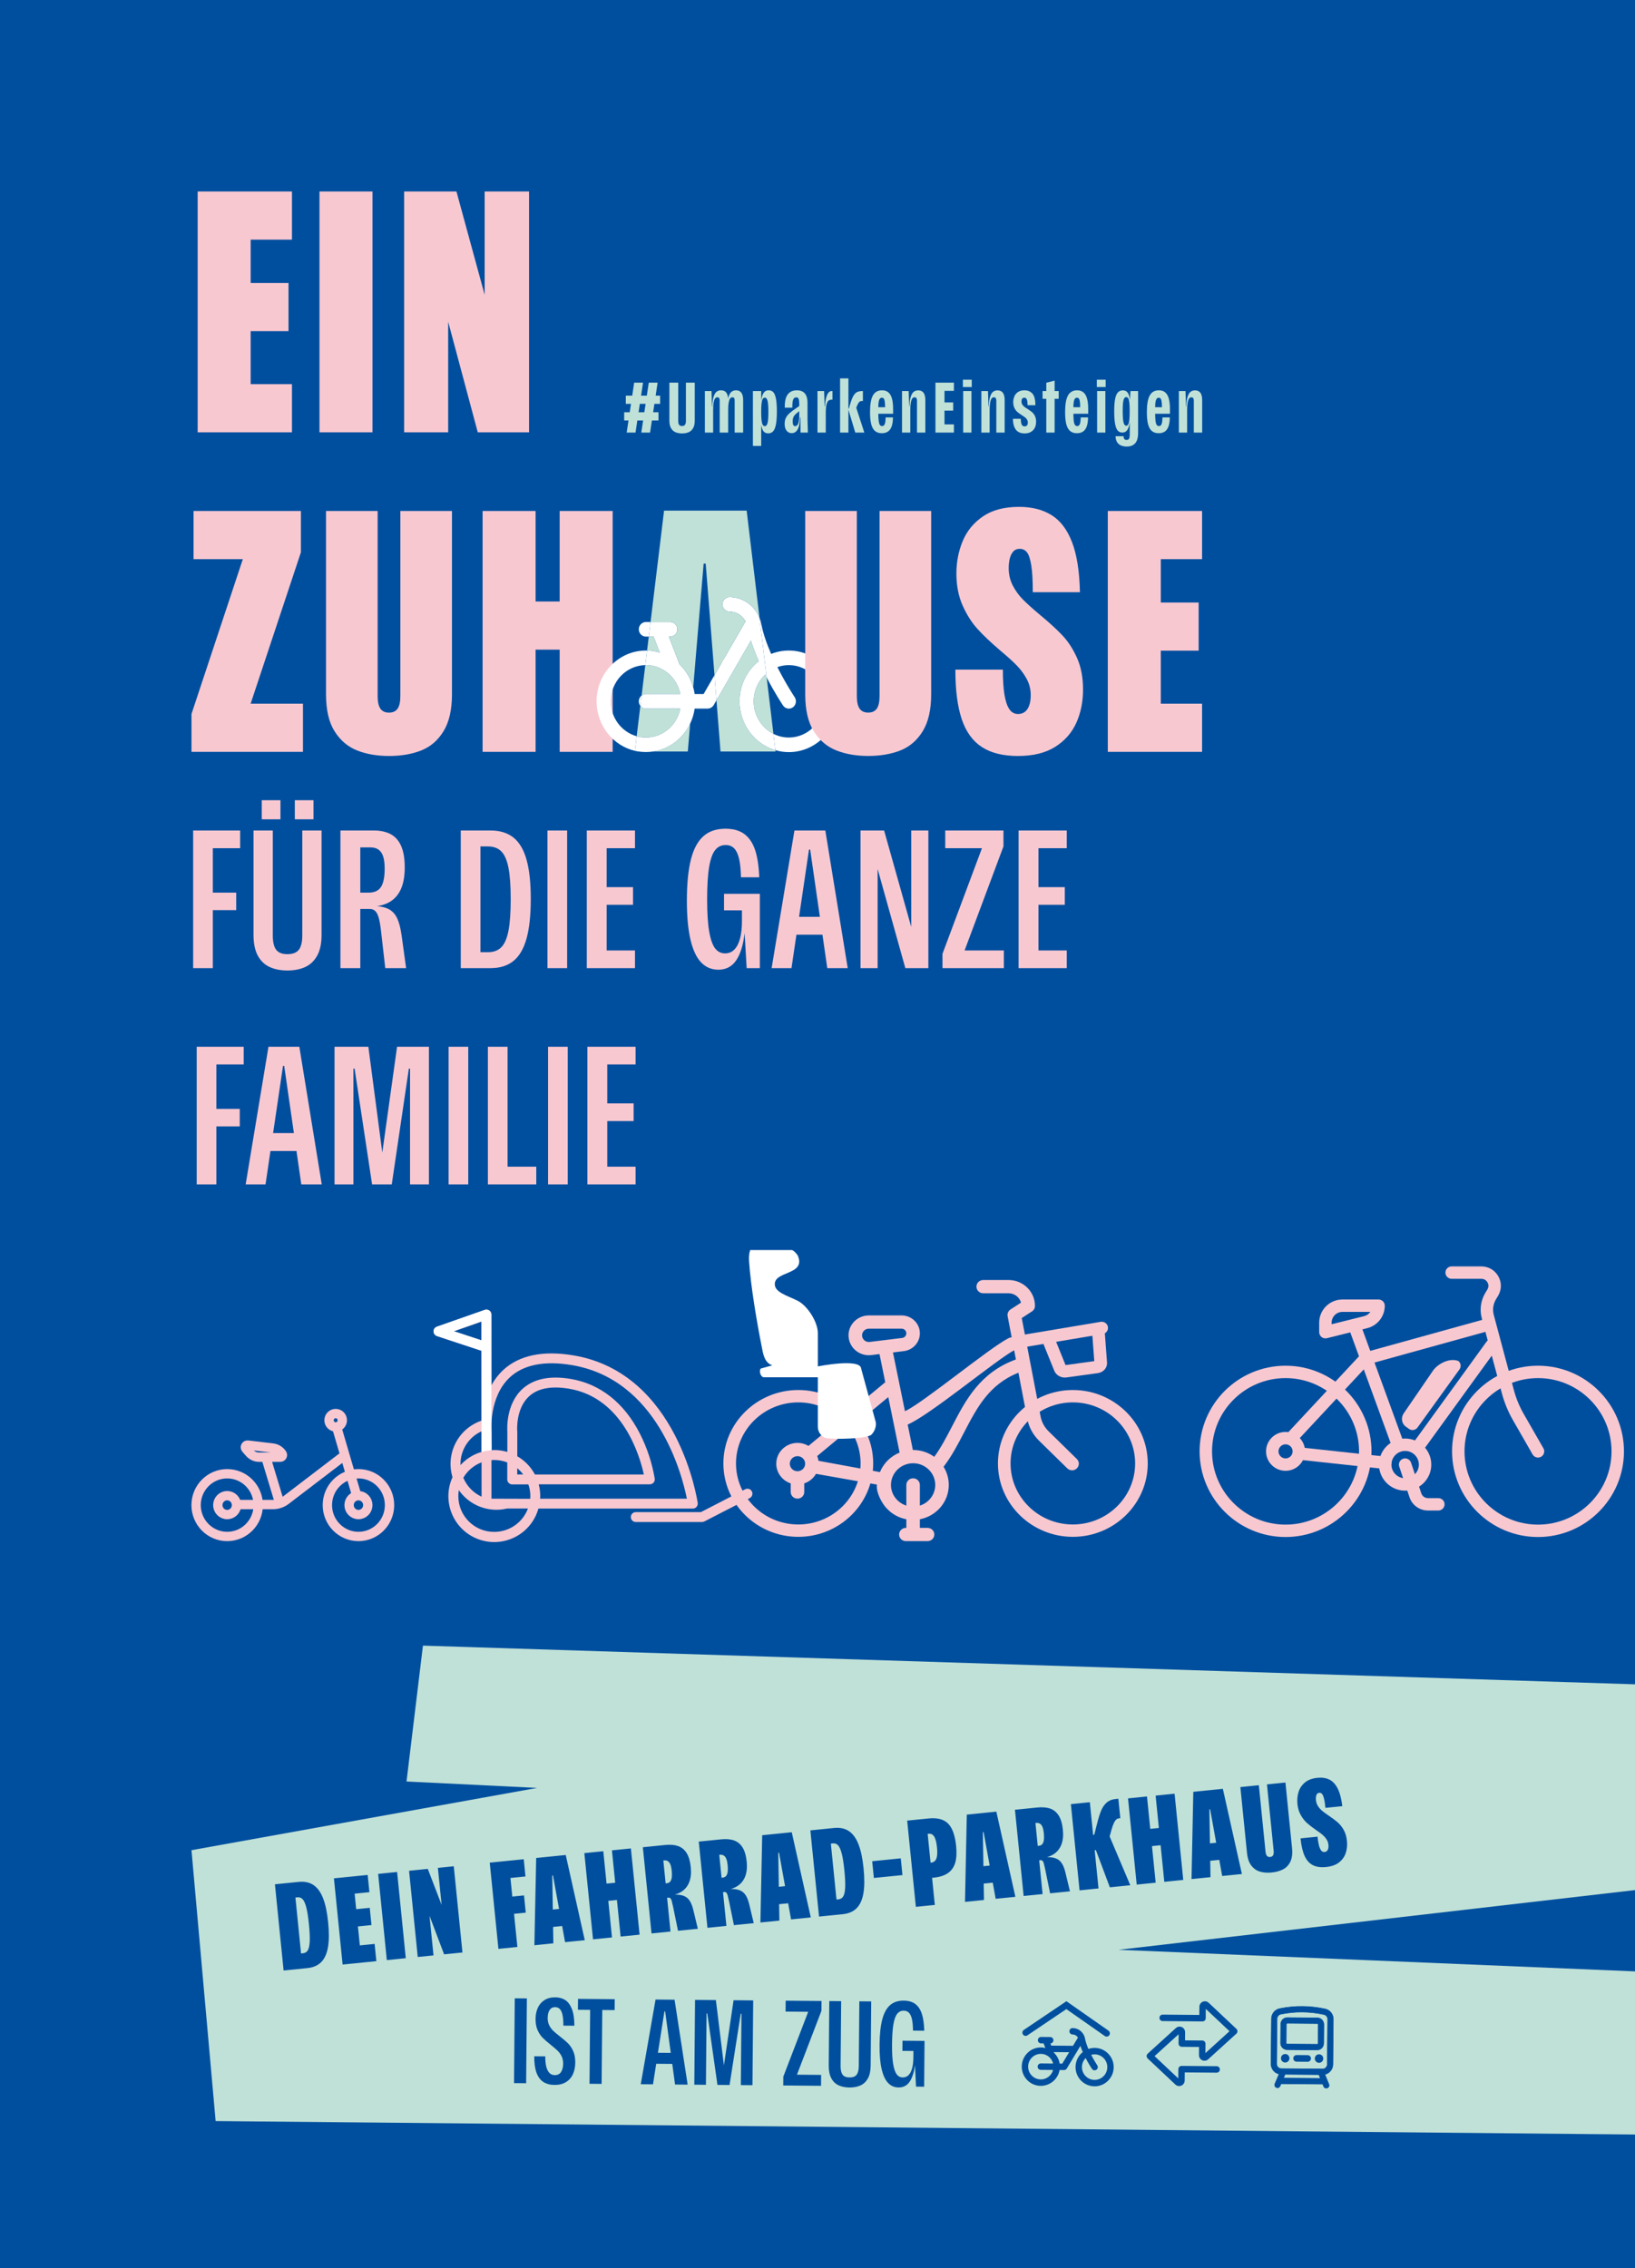 <?xml version="1.0" encoding="UTF-8"?>
<svg id="Ebene_1" xmlns="http://www.w3.org/2000/svg" xmlns:xlink="http://www.w3.org/1999/xlink" version="1.1" viewBox="0 0 314.646 436.535">
  <rect x="0" y="0" width="314.646" height="436.535" fill="#808080" stroke="none"/>
  <!-- Generator: Adobe Illustrator 30.0.0, SVG Export Plug-In . SVG Version: 2.1.1 Build 123)  -->
  <defs>
    <clipPath id="clippath">
      <rect y="0" width="314.646" height="436.535" fill="none"/>
    </clipPath>
    <clipPath id="clippath-1">
      <rect y="0" width="314.646" height="436.535" fill="none"/>
    </clipPath>
    <clipPath id="clippath-2">
      <rect y="0" width="314.646" height="436.535" fill="none"/>
    </clipPath>
    <clipPath id="clippath-3">
      <rect y="0" width="314.646" height="436.535" fill="none"/>
    </clipPath>
    <clipPath id="clippath-4">
      <rect y="0" width="314.646" height="436.535" fill="none"/>
    </clipPath>
  </defs>
  <rect y="0" width="314.645" height="436.535" fill="#004f9f"/>
  <g clip-path="url(#clippath)">
    <g>
      <path d="M64.599,272.038c.705,0,1.277.577,1.277,1.289s-.572,1.289-1.277,1.289-1.278-.577-1.278-1.289.572-1.289,1.278-1.289ZM66.154,280.201l-11.135,8.506c-.719.549-1.595.846-2.496.846h-7.01M68.981,287.842c.995,0,1.802.814,1.802,1.818s-.807,1.818-1.802,1.818-1.801-.814-1.801-1.818.807-1.818,1.801-1.818ZM53.941,280.44h-4.062c-.71,0-1.386-.307-1.858-.843l-.698-.796c-.254-.289-.015-.741.365-.69l4.845.574c.654.088,1.247.435,1.646.965l.091.12c.207.274.013.67-.329.67h0ZM53.845,289.335l-2.69-8.894M68.663,287.871l-3.89-13.268M43.716,287.842c.995,0,1.801.814,1.801,1.818s-.806,1.818-1.801,1.818-1.801-.814-1.801-1.818.806-1.818,1.801-1.818ZM68.981,283.625c3.303,0,5.981,2.702,5.981,6.035s-2.678,6.036-5.981,6.036-5.98-2.703-5.98-6.036,2.678-6.035,5.98-6.035ZM43.718,283.625c3.303,0,5.98,2.702,5.98,6.035s-2.677,6.036-5.98,6.036-5.98-2.703-5.98-6.036,2.677-6.035,5.98-6.035Z" fill="none" stroke="#f8c8d0" stroke-linecap="round" stroke-linejoin="round" stroke-width="1.796"/>
      <path d="M247.396,265.216c-7.8,0-14.146,6.325-14.146,14.099s6.346,14.099,14.146,14.099,14.146-6.325,14.146-14.099-6.346-14.099-14.146-14.099M247.396,295.798c-9.12,0-16.539-7.394-16.539-16.483s7.419-16.483,16.539-16.483,16.539,7.394,16.539,16.483-7.419,16.483-16.539,16.483" fill="#f8c8d0"/>
      <path d="M295.982,280.508c-.415,0-.819-.216-1.04-.601l-3.795-6.618c-.926-1.616-1.64-3.348-2.121-5.147l-3.872-14.467c-.437-1.635-.187-3.405.687-4.856l.398-.661c.368-.612.134-1.16.017-1.366-.118-.207-.468-.688-1.184-.688h-5.712c-.661,0-1.197-.534-1.197-1.193s.536-1.192,1.197-1.192h5.712c1.37,0,2.591.71,3.266,1.898.675,1.188.657,2.596-.048,3.767l-.398.661c-.542.901-.698,2-.426,3.015l3.871,14.468c.428,1.6,1.063,3.14,1.888,4.578l3.795,6.618c.327.572.128,1.3-.446,1.627-.187.106-.391.157-.592.157" fill="#f8c8d0"/>
      <path d="M270.41,279.234c-1.455,0-2.64,1.18-2.64,2.63s1.185,2.631,2.64,2.631,2.639-1.18,2.639-2.631-1.184-2.63-2.639-2.63M270.41,286.879c-2.775,0-5.032-2.25-5.032-5.015s2.257-5.015,5.032-5.015,5.032,2.25,5.032,5.015-2.257,5.015-5.032,5.015" fill="#f8c8d0"/>
      <path d="M248.404,278.053c-.291,0-.583-.105-.814-.319-.484-.448-.512-1.202-.062-1.684l14.334-15.385c.151-.162.343-.278.556-.337l23.014-6.372c.637-.176,1.296.196,1.473.83s-.196,1.292-.832,1.468l-22.688,6.281-14.104,15.137c-.236.253-.556.381-.877.381" fill="#f8c8d0"/>
      <path d="M266.575,282.71c-.043,0-.087-.002-.131-.007l-16.457-1.783c-.657-.071-1.131-.66-1.06-1.314.071-.655.661-1.128,1.319-1.057l16.457,1.783c.657.072,1.131.66,1.06,1.315-.067.61-.585,1.063-1.188,1.063" fill="#f8c8d0"/>
      <path d="M272.793,279.766c-.243,0-.488-.073-.699-.226-.536-.385-.657-1.131-.27-1.664l14.237-19.646c.387-.534,1.134-.654,1.67-.269.536.386.656,1.131.269,1.665l-14.236,19.646c-.234.322-.6.494-.971.494" fill="#f8c8d0"/>
      <path d="M268.988,279.16c-.489,0-.948-.301-1.124-.785l-8.36-22.91c-.225-.619.095-1.303.716-1.528.62-.225,1.307.094,1.533.713l8.359,22.91c.226.619-.094,1.303-.715,1.528-.135.049-.273.072-.409.072" fill="#f8c8d0"/>
      <path d="M258.34,252.474c-1.145,0-2.077.929-2.077,2.07v.308l6.263-1.56c.499-.125.917-.422,1.196-.818h-5.382ZM255.067,257.572c-.264,0-.524-.087-.736-.253-.291-.225-.46-.572-.46-.939v-1.835c0-2.456,2.005-4.454,4.469-4.454h6.955c.661,0,1.197.534,1.197,1.192,0,2.049-1.393,3.826-3.386,4.323l-7.749,1.93c-.096.024-.193.036-.29.036" fill="#f8c8d0"/>
      <path d="M247.396,277.96c-.75,0-1.361.609-1.361,1.356s.611,1.357,1.361,1.357,1.361-.609,1.361-1.357-.611-1.356-1.361-1.356M247.396,283.056c-2.07,0-3.753-1.678-3.753-3.741s1.683-3.74,3.753-3.74,3.753,1.678,3.753,3.74-1.683,3.741-3.753,3.741" fill="#f8c8d0"/>
      <path d="M276.802,290.701h-1.993c-1.618,0-3.049-1.028-3.56-2.558l-1.975-5.903c-.209-.624.13-1.299.757-1.508.627-.208,1.304.13,1.513.754l1.974,5.903c.186.555.705.928,1.291.928h1.993c.661,0,1.196.533,1.196,1.192s-.535,1.192-1.196,1.192" fill="#f8c8d0"/>
      <path d="M295.981,265.217c-7.8,0-14.146,6.324-14.146,14.098s6.346,14.099,14.146,14.099,14.147-6.325,14.147-14.099-6.347-14.098-14.147-14.098M295.981,295.798c-9.12,0-16.539-7.394-16.539-16.483s7.419-16.483,16.539-16.483,16.539,7.394,16.539,16.483-7.419,16.483-16.539,16.483" fill="#f8c8d0"/>
      <path d="M280.866,263.54l-8.064,11.172c-.381.53-1.111.664-1.623.299l-.643-.459c-.811-.579-.981-1.74-.377-2.581l5.654-8.245c.867-1.207,3.044-2.456,4.815-1.813.512.365.619,1.097.238,1.627" fill="#f8c8d0"/>
      <path d="M183.212,274.513c-1.086,2.091-2.121,4.081-3.42,5.853-1.14-.826-2.548-1.315-4.071-1.315h-.045l-1-4.899c4.235-1.782,16.945-12.384,20.49-14.293l.338,1.768c-6.908,2.52-9.644,7.786-12.292,12.885M177.023,289.754v-3.976c0-.705-.583-1.276-1.302-1.276s-1.301.571-1.301,1.276v3.976c-1.715-.54-2.96-2.118-2.96-3.976,0-2.303,1.912-4.177,4.261-4.177s4.262,1.874,4.262,4.177c0,1.858-1.245,3.436-2.96,3.976M169.339,283.307l-11.825-2.173c-.046-.321-.131-.629-.249-.921l13.679-11.344,2.18,10.683c-1.724.694-3.097,2.055-3.785,3.755M167.367,258.257c-.377.046-.742-.064-1.028-.311-.285-.247-.442-.588-.442-.96,0-.707.587-1.281,1.307-1.281h6.302c.504,0,.914.402.914.896,0,.451-.344.834-.801.89l-6.252.766h0ZM153.471,283.139c-.816,0-1.48-.651-1.48-1.45s.664-1.451,1.48-1.451,1.48.651,1.48,1.451-.664,1.45-1.48,1.45M207.235,280.787l-5.432-5.324c-.809-.793-1.348-1.794-1.559-2.896l-3.616-18.905,1.964-1.279c.363-.236.581-.635.581-1.062,0-2.747-2.28-4.981-5.082-4.981h-4.878c-.719,0-1.302.571-1.302,1.275s.583,1.275,1.302,1.275h4.878c1.146,0,2.113.765,2.396,1.802l-2.016,1.312c-.436.284-.656.794-.56,1.298l.784,4.096c-.212-.004-.428.042-.629.145-3.796,1.954-16.463,12.472-19.913,14.046l-2.308-11.31,2.097-.257c1.756-.215,3.081-1.686,3.081-3.42,0-1.901-1.578-3.447-3.517-3.447h-6.302c-2.155,0-3.909,1.718-3.909,3.831,0,1.098.482,2.145,1.322,2.872.719.622,1.641.959,2.588.959.161,0,.323-.01.484-.029l1.567-.192,1.105,5.415-14.777,12.255c-.617-.367-1.34-.578-2.113-.578-2.251,0-4.082,1.795-4.082,4.001,0,1.76,1.166,3.257,2.781,3.791v1.661c0,.704.583,1.275,1.301,1.275s1.301-.571,1.301-1.275v-1.661c.965-.319,1.769-.982,2.261-1.839l11.718,2.071c-.182,1.559,1.028,3.426,1.028,3.426.98,1.658,2.66,2.869,4.641,3.244v1.661h-.089c-.719,0-1.301.571-1.301,1.275s.582,1.276,1.301,1.276h4.171c.719,0,1.302-.571,1.302-1.276s-.583-1.275-1.302-1.275h-1.48v-1.661c3.165-.598,5.563-3.331,5.563-6.604,0-1.28-.367-2.477-1.002-3.496,1.578-2.052,2.782-4.368,3.948-6.613,2.467-4.75,4.807-9.25,10.461-11.489l1.695,8.857c.307,1.609,1.095,3.072,2.276,4.229l5.432,5.324c.254.249.587.374.92.374s.666-.125.92-.374c.508-.498.508-1.305,0-1.803" fill="#f8c8d0"/>
      <path d="M204.92,265.112c-.887,0-1.71-.516-2.03-1.307l-2.333-5.765c-.247-.61.058-1.301.68-1.543.623-.242,1.328.056,1.575.667l2.246,5.55,5.529-.764-.418-5.6c-.049-.654.453-1.224,1.121-1.272s1.249.444,1.298,1.099l.451,6.025c.076,1.022-.685,1.905-1.771,2.055l-6.036.834c-.104.014-.208.021-.312.021" fill="#f8c8d0"/>
      <path d="M195.294,259.549c-.58,0-1.093-.409-1.194-.989-.113-.647.331-1.261.991-1.372l16.719-2.799c.662-.111,1.287.324,1.399.971.113.647-.331,1.262-.991,1.372l-16.718,2.8c-.069.011-.138.017-.206.017" fill="#f8c8d0"/>
      <path d="M206.463,269.888c-6.61,0-11.988,5.271-11.988,11.749s5.378,11.749,11.988,11.749,11.988-5.27,11.988-11.749-5.378-11.749-11.988-11.749M206.463,295.764c-7.948,0-14.414-6.337-14.414-14.127s6.466-14.127,14.414-14.127,14.414,6.338,14.414,14.127-6.466,14.127-14.414,14.127" fill="#f8c8d0"/>
      <path d="M153.627,269.888c-6.61,0-11.988,5.271-11.988,11.749s5.378,11.749,11.988,11.749,11.988-5.27,11.988-11.749-5.378-11.749-11.988-11.749M153.627,295.764c-7.948,0-14.414-6.337-14.414-14.127s6.466-14.127,14.414-14.127,14.414,6.338,14.414,14.127-6.466,14.127-14.414,14.127" fill="#f8c8d0"/>
      <path d="M165.724,263.384c.009.105,2.666,9.685,2.812,10.316.117.502-.047,1.758-.993,2.533-2.235.88-9.005.735-8.914.399-.743-.404-1.24-1.145-1.24-2.052v-9.521h-10.355c-.642,0-1.011-1.138-.642-1.677l2.241-.622c-1.582-.504-1.796-2.34-2.071-3.726-.925-4.669-2.1-11.593-2.406-16.264-.05-.761-.031-1.467.209-2.195h8.007c.313,0,1.049.792,1.189,1.135,1.562,3.859-5.024,2.776-4.416,5.777.309,1.529,3.576,2.235,4.897,3.17,1.66,1.174,3.347,3.898,3.347,5.927v6.382s8.165-1.641,8.335.418" fill="#fff"/>
      <path d="M95.131,294.814c-3.803.025-6.906-3.038-6.93-6.841-.002-.402.03-.804.098-1.2,1.648,2.369,4.351,3.782,7.237,3.784.687-.001,1.371-.083,2.038-.244h4.031c-1.012,2.701-3.59,4.493-6.474,4.501M88.616,281.74c.005-2.713,1.593-5.173,4.063-6.294v3.975c-1.557.454-2.959,1.328-4.052,2.526-.003-.07-.019-.137-.019-.207,0,0,.008,0,.008,0ZM100.686,283.763h-1.148v-1.207c.43.355.815.76,1.148,1.207M99.533,275.375c0-.043-.333-4.239,2.271-6.644,1.68-1.551,4.26-2.048,7.67-1.478,10.399,1.733,13.653,12.951,14.43,16.513h-20.963c-.781-1.463-1.956-2.678-3.392-3.508v-4.795c-.003-.029-.007-.059-.013-.088h-.003ZM94.58,288.423v-7.426c.182-.013.362-.027.537-.027.857.002,1.707.163,2.505.476v3.271c-.004.525.418.955.943.959h3.121c.247.718.374,1.472.376,2.231,0,.178-.013.35-.027.538l-7.455-.022ZM92.677,288.036c-1.588-.728-2.843-2.027-3.516-3.639.801-1.361,2.041-2.409,3.516-2.972v6.611ZM98.133,265.052c2.628-2.419,6.635-3.225,11.906-2.339,16.496,2.75,21.21,21.039,22.148,25.71h-28.249c0-.175.027-.347.027-.537-.003-.754-.102-1.503-.296-2.231h21.388c.526,0,.952-.426.952-.951,0-.042-.003-.083-.008-.124-.508-3.022-1.473-5.95-2.863-8.681-3.031-5.94-7.646-9.581-13.349-10.53-4.032-.672-7.144,0-9.275,1.959-3.155,2.916-2.916,7.617-2.879,8.162v3.938c-.812-.243-1.656-.367-2.504-.368-.186,0-.366.016-.538.026v-3.596c.002-.027.002-.055,0-.083-.021-.064-.535-6.59,3.54-10.355M87.35,256.21l5.303-1.867v3.62l-5.303-1.753ZM133.327,290.326c.525,0,.951-.426.951-.951,0-.042-.002-.083-.008-.124-.035-.25-3.682-25.035-23.919-28.408-5.878-.981-10.426-.032-13.511,2.816-.909.851-1.675,1.842-2.268,2.935v-13.594c-.002-.525-.428-.95-.954-.949-.107,0-.214.019-.315.054l-9.216,3.234c-.495.175-.755.718-.58,1.214.098.277.319.494.599.586l8.557,2.828v13.438c-4.485,1.534-6.951,6.344-5.579,10.882-2.02,4.436-.06,9.67,4.376,11.69,4.437,2.019,9.67.06,11.69-4.377.188-.412.343-.838.465-1.274h29.712Z" fill="#f8c8d0"/>
      <path d="M144.69,287.02c-.241-.467-.815-.65-1.282-.409l-8.528,4.397h-12.529c-.526,0-.952.426-.952.952s.426.951.952.951h12.758c.151,0,.3-.035.435-.105l8.735-4.501c.468-.24.653-.813.413-1.281,0,0,0-.003-.002-.004" fill="#f8c8d0"/>
      <path d="M92.632,257.936l-5.303-1.752,5.303-1.868v3.62ZM94.606,279.079l-.034-3.614c.002-.028-.021-22.49-.021-22.49,0-.526-.428-.951-.954-.95-.107.001-.214.019-.315.055l-9.216,3.233c-.495.175-.755.718-.58,1.214.098.278.319.494.599.587l8.557,2.827s.04,19.479.027,19.478c.691-.192,1.937-.34,1.937-.34" fill="#fff"/>
    </g>
  </g>
  <polygon points="78.232 342.85 103.374 344.082 36.85 356.069 41.499 408.201 314.646 410.788 314.646 379.395 215.259 375.238 314.646 363.748 314.646 324.148 81.394 316.699 78.232 342.85" fill="#c0e1d7"/>
  <g clip-path="url(#clippath-1)">
    <g>
      <path d="M255.428,397.27c-.004.504-.413.909-.913.905l-.334-.003h-.005l-7.218-.063h-.004l-.374-.003c-.5-.005-.902-.417-.897-.921.02-2.273.057-6.61.081-8.675v-.002c.003-.426.3-.792.715-.88,2.778-.56,5.552-.533,8.322.068.414.096.707.47.703.899l-.076,8.675ZM246.998,399.929l.309-.723,6.501.057.296.728-7.106-.062h0ZM255.038,386.628h-.005c-2.92-.635-5.842-.664-8.771-.072-.001,0-.003.001-.004.001-.914.193-1.572,1.001-1.581,1.943-.023,2.065-.061,6.403-.08,8.677-.009.963.656,1.772,1.552,1.975l-.802,1.873c-.119.277.009.599.284.719s.595-.008.713-.286l.187-.436,8.021.07.179.439c.114.28.432.414.709.299s.41-.435.296-.715l-.772-1.894c.881-.201,1.542-.99,1.55-1.94l.076-8.675c.009-.945-.638-1.769-1.552-1.977" fill="#004f9f"/>
      <path d="M255.428,397.27c-.004.504-.413.909-.913.905l-.334-.003h-.005l-7.218-.063h-.004l-.374-.003c-.5-.005-.902-.417-.897-.921.02-2.273.057-6.61.081-8.675v-.002c.003-.426.3-.792.715-.88,2.778-.56,5.552-.533,8.322.068.414.096.707.47.703.899l-.076,8.675ZM246.998,399.929l.309-.723,6.501.057.296.728-7.106-.062h0ZM255.038,386.628h-.005c-2.92-.635-5.842-.664-8.771-.072-.001,0-.003.001-.004.001-.914.193-1.572,1.001-1.581,1.943-.023,2.065-.061,6.403-.08,8.677-.009.963.656,1.772,1.552,1.975l-.802,1.873c-.119.277.009.599.284.719s.595-.008.713-.286l.187-.436,8.021.07.179.439c.114.28.432.414.709.299s.41-.435.296-.715l-.772-1.894c.881-.201,1.542-.99,1.55-1.94l.076-8.675c.009-.945-.638-1.769-1.552-1.977h0Z" fill="none" stroke="#004f9f" stroke-miterlimit="10" stroke-width=".102"/>
      <path d="M247.336,395.397c-.394-.003-.716.315-.719.711-.004.396.313.719.706.723.394.003.716-.315.72-.711.003-.396-.313-.72-.707-.723" fill="#004f9f"/>
      <path d="M247.336,395.397c-.394-.003-.716.315-.719.711-.004.396.313.719.706.723.394.003.716-.315.72-.711.003-.396-.313-.72-.707-.723Z" fill="none" stroke="#004f9f" stroke-miterlimit="10" stroke-width=".205"/>
      <path d="M253.846,395.454c-.394-.003-.716.315-.719.711-.004.395.313.719.706.723.394.003.716-.315.72-.711.003-.396-.313-.72-.707-.723" fill="#004f9f"/>
      <path d="M253.846,395.454c-.394-.003-.716.315-.719.711-.004.395.313.719.706.723.394.003.716-.315.72-.711.003-.396-.313-.72-.707-.723Z" fill="none" stroke="#004f9f" stroke-miterlimit="10" stroke-width=".205"/>
      <path d="M251.647,395.615l-2.117-.018c-.299-.003-.543.235-.546.531-.002.296.238.538.536.541l2.118.018c.298.003.542-.235.545-.531.002-.296-.238-.538-.536-.541" fill="#004f9f"/>
      <path d="M251.647,395.615l-2.117-.018c-.299-.003-.543.235-.546.531-.002.296.238.538.536.541l2.118.018c.298.003.542-.235.545-.531.002-.296-.238-.538-.536-.541h0Z" fill="none" stroke="#004f9f" stroke-miterlimit="10" stroke-width=".205"/>
      <path d="M253.655,393.243c0,.048-.02.095-.054.129-.034.033-.081.052-.128.052l-5.769-.051c-.048,0-.094-.02-.128-.054-.033-.035-.052-.081-.051-.129l.031-3.628c0-.049.02-.095.054-.129.035-.034.081-.052.129-.052l5.768.051c.048,0,.094.019.128.054s.052.081.052.129l-.032,3.628h0ZM253.517,388.339c-1.383-.012-4.386-.038-5.769-.05-.335-.003-.659.128-.899.365-.239.237-.375.56-.378.898l-.032,3.628c-.003.338.128.663.363.905.236.241.557.378.892.381l5.769.05c.336.003.659-.128.899-.365.24-.238.376-.561.379-.899l.031-3.627c.003-.339-.127-.664-.362-.905-.236-.241-.557-.378-.893-.381" fill="#004f9f"/>
      <path d="M253.655,393.243c0,.048-.02.095-.054.129-.034.033-.081.052-.128.052l-5.769-.051c-.048,0-.094-.02-.128-.054-.033-.035-.052-.081-.051-.129l.031-3.628c0-.049.02-.095.054-.129.035-.034.081-.052.129-.052l5.768.051c.048,0,.094.019.128.054s.052.081.052.129l-.032,3.628h0ZM253.517,388.339c-1.383-.012-4.386-.038-5.769-.05-.335-.003-.659.128-.899.365-.239.237-.375.56-.378.898l-.032,3.628c-.003.338.128.663.363.905.236.241.557.378.892.381l5.769.05c.336.003.659-.128.899-.365.24-.238.376-.561.379-.899l.031-3.627c.003-.339-.127-.664-.362-.905-.236-.241-.557-.378-.893-.381Z" fill="none" stroke="#004f9f" stroke-miterlimit="10" stroke-width=".102"/>
      <path d="M210.63,400.379c-1.402-.013-2.533-1.172-2.521-2.584.006-.749.333-1.42.846-1.885.62,1.219,1.228,2.128,1.273,2.196.099.146.258.225.421.227.1,0,.202-.028.291-.089.234-.16.296-.481.137-.717-.011-.016-.623-.932-1.234-2.138.262-.089.541-.137.832-.134,1.403.012,2.534,1.171,2.521,2.584-.012,1.413-1.163,2.552-2.566,2.54M204.486,397.247l-.65-.006c-.111-.83-.506-1.572-1.082-2.122-.006-.021-.012-.042-.02-.062l-.091-.239,3.287.029-1.444,2.4h0ZM200.296,398.243l2.492.021c-.248,1.164-1.283,2.035-2.51,2.024-1.403-.012-2.534-1.171-2.522-2.584.013-1.412,1.164-2.552,2.567-2.539,1.227.01,2.246.899,2.474,2.067l-2.492-.022c-.283-.002-.515.227-.517.512-.003.285.225.518.508.521M210.684,394.223c-.451-.004-.884.077-1.283.228-.306-.7-.569-1.44-.697-2.127-.206-1.104-1.166-1.913-2.283-1.922-.283-.003-.514.226-.517.511-.002.285.225.518.508.521.122.001.241.019.353.052.343.1.633.336.8.652-.014.018-.027.036-.039.055l-.161.269-.818,1.358-4.302-.037-.24-.622h.102c.283.003.514-.226.517-.511.002-.285-.225-.518-.508-.52l-1.767-.016c-.283-.002-.514.227-.517.512-.002.285.225.518.508.52l.563.005.437,1.137c-.319-.098-.658-.152-1.008-.155-1.968-.017-3.583,1.581-3.6,3.562-.018,1.982,1.569,3.608,3.537,3.625,1.794.016,3.294-1.311,3.558-3.047l.941.009c.181,0,.349-.093.443-.249l2.733-4.542c.153.494.347.989.556,1.462-.851.65-1.406,1.676-1.416,2.833-.017,1.981,1.57,3.608,3.537,3.625,1.968.017,3.583-1.581,3.6-3.563.018-1.982-1.569-3.608-3.537-3.625" fill="#004f9f"/>
      <path d="M210.63,400.379c-1.402-.013-2.533-1.172-2.521-2.584.006-.749.333-1.42.846-1.885.62,1.219,1.228,2.128,1.273,2.196.099.146.258.225.421.227.1,0,.202-.028.291-.089.234-.16.296-.481.137-.717-.011-.016-.623-.932-1.234-2.138.262-.089.541-.137.832-.134,1.403.012,2.534,1.171,2.521,2.584-.012,1.413-1.163,2.552-2.566,2.54ZM204.486,397.247l-.65-.006c-.111-.83-.506-1.572-1.082-2.122-.006-.021-.012-.042-.02-.062l-.091-.239,3.287.029-1.444,2.4h0ZM200.296,398.243l2.492.021c-.248,1.164-1.283,2.035-2.51,2.024-1.403-.012-2.534-1.171-2.522-2.584.013-1.412,1.164-2.552,2.567-2.539,1.227.01,2.246.899,2.474,2.067l-2.492-.022c-.283-.002-.515.227-.517.512-.003.285.225.518.508.521h0ZM210.684,394.223c-.451-.004-.884.077-1.283.228-.306-.7-.569-1.44-.697-2.127-.206-1.104-1.166-1.913-2.283-1.922-.283-.003-.514.226-.517.511-.002.285.225.518.508.521.122.001.241.019.353.052.343.1.633.336.8.652-.014.018-.027.036-.039.055l-.161.269-.818,1.358-4.302-.037-.24-.622h.102c.283.003.514-.226.517-.511.002-.285-.225-.518-.508-.52l-1.767-.016c-.283-.002-.514.227-.517.512-.002.285.225.518.508.52l.563.005.437,1.137c-.319-.098-.658-.152-1.008-.155-1.968-.017-3.583,1.581-3.6,3.562-.018,1.982,1.569,3.608,3.537,3.625,1.794.016,3.294-1.311,3.558-3.047l.941.009c.181,0,.349-.093.443-.249l2.733-4.542c.153.494.347.989.556,1.462-.851.65-1.406,1.676-1.416,2.833-.017,1.981,1.57,3.608,3.537,3.625,1.968.017,3.583-1.581,3.6-3.563.018-1.982-1.569-3.608-3.537-3.625h0Z" fill="none" stroke="#004f9f" stroke-miterlimit="10" stroke-width=".205"/>
      <path d="M197.666,391.617l7.546-5.088,7.456,5.219c.237.165.562.107.727-.131.165-.238.106-.565-.13-.73l-8.042-5.629-8.138,5.487c-.24.162-.304.488-.143.728.16.241.485.305.724.144" fill="#004f9f"/>
      <path d="M197.666,391.617l7.546-5.088,7.456,5.219c.237.165.562.107.727-.131.165-.238.106-.565-.13-.73l-8.042-5.629-8.138,5.487c-.24.162-.304.488-.143.728.16.241.485.305.724.144h0Z" fill="none" stroke="#004f9f" stroke-miterlimit="10" stroke-width=".205"/>
      <path d="M226.91,401.363c-.239-.003-.469-.096-.642-.262l-5.341-5.028c-.208-.196-.219-.526-.025-.735.01-.011.021-.021.031-.031l5.428-4.934c.394-.358,1.001-.326,1.355.07.161.18.249.414.247.656l-.015,1.673,3.43.03c.285.003.513.237.511.524l-.018,2.029,4.89-4.446-4.812-4.53-.017,2.028c-.003.287-.236.518-.52.515l-7.668-.067c-.285-.002-.514-.237-.511-.523.002-.287.235-.518.52-.515l7.152.062.015-1.673c.005-.534.438-.963.967-.958.241.002.472.095.647.26l5.341,5.028c.208.196.219.526.024.735-.01.011-.02.021-.031.031l-5.428,4.934c-.393.358-1,.326-1.355-.07-.16-.18-.248-.414-.246-.656l.014-1.673-3.429-.03c-.285-.003-.513-.237-.511-.524l.018-2.029-4.891,4.446,4.812,4.53.018-2.028c.003-.287.235-.518.52-.515l6.756.059c.285.002.514.237.511.523-.002.287-.235.518-.52.515l-6.241-.054-.014,1.673c-.001.384-.23.731-.581.88-.124.054-.257.081-.391.08" fill="#004f9f"/>
      <path d="M226.91,401.363c-.239-.003-.469-.096-.642-.262l-5.341-5.028c-.208-.196-.219-.526-.025-.735.01-.011.021-.021.031-.031l5.428-4.934c.394-.358,1.001-.326,1.355.07.161.18.249.414.247.656l-.015,1.673,3.43.03c.285.003.513.237.511.524l-.018,2.029,4.89-4.446-4.812-4.53-.017,2.028c-.003.287-.236.518-.52.515l-7.668-.067c-.285-.002-.514-.237-.511-.523.002-.287.235-.518.52-.515l7.152.062.015-1.673c.005-.534.438-.963.967-.958.241.002.472.095.647.26l5.341,5.028c.208.196.219.526.024.735-.01.011-.02.021-.031.031l-5.428,4.934c-.393.358-1,.326-1.355-.07-.16-.18-.248-.414-.246-.656l.014-1.673-3.429-.03c-.285-.003-.513-.237-.511-.524l.018-2.029-4.891,4.446,4.812,4.53.018-2.028c.003-.287.235-.518.52-.515l6.756.059c.285.002.514.237.511.523-.002.287-.235.518-.52.515l-6.241-.054-.014,1.673c-.001.384-.23.731-.581.88-.124.054-.257.081-.391.08h0Z" fill="none" stroke="#004f9f" stroke-miterlimit="10" stroke-width=".205"/>
      <path d="M255.19,359.31c1.043-.105,1.875-.401,2.497-.886.622-.486,1.052-1.088,1.291-1.806.239-.719.316-1.496.232-2.334-.085-.838-.296-1.551-.635-2.139-.339-.589-.727-1.072-1.164-1.451s-.998-.798-1.682-1.256c-.532-.361-.954-.67-1.267-.926s-.583-.555-.809-.9c-.226-.344-.362-.738-.406-1.18-.024-.237-.022-.457.005-.659.028-.203.09-.372.188-.51s.242-.216.432-.235c.205-.021.379.042.521.187.143.145.271.432.386.859.115.428.213,1.044.294,1.85l3.248-.327c-.177-1.435-.474-2.566-.893-3.394-.418-.828-.951-1.401-1.598-1.719-.646-.318-1.412-.432-2.297-.343-1.011.102-1.815.402-2.411.901-.597.499-1.006,1.111-1.228,1.836-.223.725-.293,1.49-.212,2.296.083.822.299,1.538.648,2.149.348.612.747,1.119,1.194,1.52.448.402,1.023.847,1.727,1.335.514.347.923.649,1.228.906.305.257.566.546.782.867.216.322.344.68.384,1.075.041.411-.002.738-.129.982-.127.245-.333.381-.617.41-.253.025-.466-.069-.639-.283-.174-.214-.318-.539-.433-.974-.116-.435-.209-1-.279-1.696l-3.271.329c.141,1.407.402,2.53.782,3.37s.907,1.433,1.58,1.78,1.524.469,2.551.366M244.737,360.362c.837-.084,1.563-.285,2.178-.602.614-.317,1.083-.811,1.407-1.483.323-.671.432-1.536.325-2.594l-1.272-12.635-3.555.358,1.284,12.753c.039.395.005.69-.103.884-.108.195-.296.306-.565.333s-.475-.044-.62-.213c-.145-.169-.237-.451-.277-.846l-1.284-12.753-3.556.358,1.273,12.634c.108,1.075.391,1.904.849,2.489.458.584,1.019.971,1.685,1.159.665.188,1.409.241,2.231.158M232.612,358.135l2.37-.238-.31-3.321-2.442.245.382,3.314h0ZM229.3,361.629l3.651-.367-.213-13.052.142-.015,2.323,12.84,3.792-.382-3.662-16.392-5.689.573-.344,16.795h0ZM221.48,355.305l2.062-.207-.334-3.319-2.062.208.334,3.318ZM218.752,362.692l3.65-.368-1.671-16.593-3.65.368,1.671,16.593ZM224.062,362.158l3.65-.368-1.671-16.593-3.65.368,1.671,16.593ZM207.753,363.799l3.651-.368-1.671-16.592-3.651.367,1.671,16.593h0ZM213.584,363.212l3.935-.396-4.366-10.312.139,1.854c.092-.345.185-.689.279-1.034.231-.869.418-1.51.56-1.924.142-.413.307-.753.496-1.02.189-.266.425-.414.71-.442l.26-.026-.377-3.746-.569.058c-.679.068-1.236.292-1.668.67-.433.379-.782.878-1.047,1.495s-.523,1.425-.773,2.424l-.584,2.286-.546.055.299,2.963.569-.058,2.683,7.153h0ZM199.922,355.225l-.213.022-.444-4.409.142-.015c.285-.028.529.023.734.154.205.131.366.346.484.646.118.299.201.686.249,1.16.082.822.047,1.424-.106,1.806-.153.383-.435.595-.846.636M196.992,364.883l3.65-.368-.654-6.495.214-.021c.189-.019.333.022.431.124s.178.265.241.49c.062.226.153.612.272,1.158l.942,4.598,3.817-.384-.906-3.764c-.213-.84-.5-1.474-.862-1.9-.362-.427-.853-.7-1.472-.822-.619-.121-1.441-.122-2.466-.003l.012.119c1.014-.07,1.866-.328,2.556-.773.689-.444,1.186-1.061,1.49-1.85.304-.788.4-1.736.288-2.842-.116-1.154-.379-2.061-.789-2.722-.41-.661-.954-1.113-1.633-1.356s-1.508-.315-2.488-.217l-4.314.435,1.671,16.593h0ZM189.02,362.525l2.371-.239-.311-3.321-2.441.246.381,3.314h0ZM185.709,366.02l3.65-.368-.213-13.052.142-.014,2.323,12.84,3.793-.382-3.662-16.393-5.689.573-.344,16.796h0ZM176.251,366.971l3.65-.367-1.377-13.678.213-.021c.442-.045.793.14,1.05.553s.435,1.109.533,2.089c.07.695.07,1.25,0,1.664s-.195.714-.376.9-.413.301-.696.345l-.376.062.291,2.892.521-.052c1.169-.118,2.093-.418,2.771-.902.677-.483,1.137-1.148,1.379-1.994.242-.847.299-1.91.17-3.19-.205-2.039-.717-3.476-1.536-4.311-.818-.836-2.073-1.168-3.764-.998l-4.124.415,1.671,16.593h0ZM168.173,361.415l5.499-.553-.325-3.224-5.499.554.325,3.223h0ZM161.084,366.632l-1.299-12.895-.959,1.174,1.47-.148c.394-.04.727.086.995.378.269.293.502.82.698,1.582.197.763.364,1.831.503,3.206.142,1.407.193,2.511.154,3.313-.039.802-.161,1.373-.366,1.713-.206.34-.506.53-.901.57l-1.469.147,1.174.96h0ZM157.619,368.847l4.552-.458c1.137-.115,2.032-.5,2.685-1.156.652-.656,1.086-1.614,1.303-2.873.216-1.259.226-2.86.031-4.804-.193-1.912-.52-3.456-.981-4.63-.462-1.175-1.078-2.019-1.848-2.532s-1.723-.713-2.861-.598l-4.551.458,1.67,16.593ZM149.648,366.49l2.37-.238-.31-3.321-2.442.245.382,3.314h0ZM146.336,369.983l3.651-.367-.213-13.052.142-.015,2.322,12.84,3.793-.382-3.662-16.392-5.689.573-.344,16.795h0ZM139.074,361.352l-.213.022-.444-4.409.142-.014c.285-.029.529.022.734.153.205.131.366.346.484.646.118.299.201.686.248,1.16.083.822.048,1.424-.105,1.806-.153.383-.435.595-.846.636M136.144,371.01l3.65-.368-.654-6.495.213-.021c.19-.019.334.022.432.124s.178.266.241.49c.062.226.153.612.272,1.158l.942,4.599,3.816-.385-.905-3.764c-.213-.84-.5-1.473-.862-1.9-.363-.426-.853-.7-1.472-.822-.619-.121-1.441-.122-2.466-.003l.012.119c1.014-.07,1.866-.328,2.556-.772.689-.445,1.186-1.062,1.49-1.851.303-.788.399-1.736.288-2.842-.116-1.153-.379-2.061-.789-2.722-.41-.661-.954-1.113-1.633-1.356-.679-.243-1.508-.315-2.488-.217l-4.314.435,1.671,16.593h0ZM128.313,362.436l-.214.021-.444-4.409.143-.014c.284-.028.529.023.733.154.205.131.366.346.485.645.117.3.2.687.248,1.161.083.821.048,1.424-.105,1.806-.153.383-.435.595-.846.636M125.382,372.093l3.651-.367-.654-6.495.213-.022c.19-.019.333.023.432.125.097.102.178.265.241.49.062.225.153.611.272,1.158l.942,4.598,3.816-.384-.906-3.764c-.212-.841-.499-1.474-.862-1.901-.362-.426-.852-.7-1.471-.821-.619-.121-1.441-.122-2.467-.003l.012.118c1.015-.07,1.867-.327,2.556-.772.69-.444,1.187-1.061,1.49-1.85.304-.789.4-1.736.289-2.842-.116-1.154-.38-2.061-.789-2.723-.41-.661-.955-1.113-1.633-1.356-.68-.242-1.509-.315-2.488-.216l-4.315.434,1.671,16.593h0ZM116.851,365.84l2.062-.208-.334-3.318-2.062.207.334,3.319ZM114.123,373.227l3.65-.367-1.671-16.593-3.65.367,1.671,16.593ZM119.433,372.692l3.65-.367-1.671-16.593-3.65.368,1.671,16.592h0ZM106.151,370.868l2.371-.239-.311-3.32-2.441.245.381,3.314h0ZM102.84,374.363l3.65-.367-.213-13.053.142-.014,2.323,12.84,3.793-.382-3.662-16.392-5.689.572-.344,16.796h0ZM95.918,375.06l3.65-.367-.642-6.377,2.252-.226-.334-3.319-2.252.227-.36-3.58,2.892-.291-.335-3.318-6.542.658,1.671,16.593h0ZM80.392,376.624l3.034-.306-1.382-13.725-1.636.165,5.056,13.355,3.532-.356-1.67-16.593-3.058.308,1.346,13.369,1.707-.171-4.997-13.002-3.603.363,1.671,16.593h0ZM74.442,377.223l3.65-.368-1.67-16.593-3.651.368,1.671,16.593ZM65.932,378.08l6.495-.654-.334-3.319-2.844.287-.368-3.651,2.607-.262-.334-3.319-2.607.262-.301-2.986,2.845-.287-.335-3.318-6.495.654,1.671,16.593ZM58.042,377.007l-1.298-12.895-.959,1.174,1.469-.147c.395-.04.727.086.996.378.269.293.502.82.698,1.582.197.763.364,1.831.503,3.206.141,1.407.193,2.511.154,3.313s-.161,1.373-.367,1.713c-.205.34-.505.529-.9.569l-1.47.148,1.174.959h0ZM54.578,379.223l4.551-.458c1.138-.115,2.033-.5,2.685-1.157.653-.656,1.087-1.613,1.303-2.872.217-1.259.227-2.861.031-4.804-.192-1.912-.519-3.456-.981-4.631-.461-1.174-1.077-2.018-1.847-2.531s-1.724-.713-2.862-.598l-4.551.458,1.671,16.593h0Z" fill="#004f9f"/>
      <path d="M172.924,401.73c.668.006,1.23-.191,1.684-.591.454-.4.817-1.031,1.089-1.891.272-.861.445-1.974.519-3.342l-.21-.002.277,5.669,1.562.014.077-8.814-4.243-.037-.017,1.959,3.171.027-1.04-1.058-.021,2.355c-.007.808-.091,1.496-.251,2.061-.161.567-.39.996-.688,1.289-.298.292-.664.437-1.099.433-.482-.004-.873-.206-1.173-.605-.299-.399-.527-1.065-.682-1.999-.155-.935-.225-2.202-.211-3.803.014-1.617.102-2.894.266-3.834.164-.939.407-1.609.729-2.01.322-.402.74-.6,1.253-.596.435.004.78.147,1.034.429s.44.703.56,1.264c.119.561.183,1.277.191,2.147l2.168.019c-.035-1.29-.185-2.357-.45-3.198-.264-.842-.679-1.483-1.242-1.923-.564-.44-1.32-.665-2.268-.673-1.088-.01-1.969.286-2.642.886-.674.601-1.172,1.525-1.494,2.774-.322,1.248-.491,2.86-.508,4.834-.017,1.881.113,3.429.391,4.643.277,1.215.688,2.113,1.235,2.693s1.225.873,2.033.88M163.457,401.741c.808.007,1.513-.123,2.114-.39.6-.266,1.079-.709,1.434-1.328.355-.618.537-1.449.546-2.49l.108-12.358-2.285-.02-.109,12.451c-.007.778-.148,1.34-.423,1.687-.275.347-.731.518-1.368.513-.622-.006-1.063-.184-1.325-.536-.261-.352-.388-.917-.381-1.694l.108-12.451-2.285-.02-.107,12.357c-.009,1.042.154,1.875.491,2.5.336.625.803,1.076,1.399,1.353.596.277,1.29.419,2.083.426M150.729,401.35l7.275.064.018-2.099-6.505-.057,1.245,1.597,5.321-13.875.017-1.888-6.902-.06-.018,2.098,6.085.053-1.081-1.712-5.44,14.177-.015,1.702h0ZM133.615,401.201l2.238.019.12-13.733h.14l1.955,13.753,2.332.02,2.148-13.716.14.002-.119,13.733,2.238.019.142-16.321-3.777-.033-2.205,14.858.63.005-1.829-14.893-4.011-.035-.142,16.322h0ZM125.839,397.169l4.01.035-.005-2.122-3.963-.035-.042,2.122ZM123.309,401.111l2.355.02,2.198-14.041h.14l1.906,14.078,2.425.022-2.516-16.345-3.661-.032-2.847,16.298h0ZM113.447,401.025l2.331.02.125-14.223,2.378.021.018-2.099-7.065-.061-.018,2.098,2.355.021-.124,14.223h0ZM106.706,401.246c.855.007,1.583-.169,2.185-.529.601-.36,1.053-.865,1.354-1.516.301-.65.455-1.402.463-2.257.007-.855-.126-1.591-.401-2.208-.274-.616-.612-1.12-1.013-1.512s-.917-.832-1.55-1.32c-.525-.408-.946-.762-1.262-1.06s-.577-.654-.783-1.068c-.207-.413-.307-.892-.303-1.437.004-.373.053-.714.149-1.024s.25-.561.461-.754c.212-.192.489-.287.831-.284.357.003.652.118.883.346.231.227.406.602.526,1.123.12.522.176,1.218.169,2.089l2.121.018c-.004-1.352-.165-2.43-.484-3.233-.32-.804-.746-1.375-1.28-1.714-.533-.339-1.173-.511-1.919-.518-.808-.007-1.498.17-2.068.53-.571.36-.999.854-1.284,1.481-.285.627-.431,1.337-.438,2.13-.008.839.122,1.56.389,2.16.267.601.597,1.098.99,1.49s.905.839,1.539,1.342c.555.44.991.813,1.307,1.119s.577.666.784,1.08c.206.414.307.9.302,1.46-.006.637-.139,1.161-.399,1.57-.26.41-.67.612-1.229.607-.42-.003-.765-.15-1.034-.44-.27-.29-.468-.7-.596-1.229-.127-.53-.187-1.176-.181-1.937l-2.122-.019c-.011,1.29.132,2.341.428,3.152s.734,1.405,1.313,1.783c.58.378,1.297.571,2.152.579M98.921,400.898l2.332.02.142-16.321-2.332-.02-.142,16.321Z" fill="#004f9f"/>
    </g>
  </g>
  <path d="M113.041,227.941h9.271v-3.406h-5.449v-8.778h5.07v-3.406h-5.07v-7.492h5.449v-3.406h-9.271v26.488h0ZM105.473,227.941h3.784v-26.488h-3.784v26.488ZM93.894,227.941h9.309v-3.406h-5.525v-23.082h-3.784v26.488ZM86.326,227.941h3.784v-26.488h-3.784v26.488ZM64.379,227.941h3.633v-22.288h.227l3.368,22.288h3.784l3.292-22.288h.227v22.288h3.632v-26.488h-6.13l-3.368,24.142h1.022l-3.178-24.142h-6.509s0,26.488,0,26.488ZM51.324,221.508h6.509l-.038-3.443h-6.433s-.038,3.443-.038,3.443ZM47.276,227.941h3.821l3.368-22.817h.227l3.292,22.817h3.936l-4.314-26.488h-5.941l-4.389,26.488ZM37.853,227.941h3.784v-11.163h4.503v-3.368h-4.503v-8.551h5.26v-3.406h-9.044v26.488h0Z" fill="#f8c8d0"/>
  <g clip-path="url(#clippath-2)">
    <g>
      <path d="M196.021,186.317h9.271v-3.406h-5.449v-8.778h5.071v-3.406h-5.071v-7.492h5.449v-3.406h-9.271v26.488h0ZM181.378,186.317h11.806v-3.406h-10.558l2.044,2.574,8.438-22.591v-3.065h-11.201v3.406h9.877l-1.779-2.763-8.627,23.083v2.762h0ZM165.599,186.317h3.292v-23.423h-1.211l6.546,23.423h4.428v-26.488h-3.293v23.007h1.249l-6.47-23.007h-4.541v26.488ZM152.544,179.884h6.509l-.038-3.443h-6.433l-.038,3.443h0ZM148.495,186.317h3.822l3.368-22.817h.227l3.292,22.817h3.935l-4.313-26.488h-5.941l-4.39,26.488h0ZM138.241,186.62c1.084,0,1.992-.328,2.724-.984.732-.656,1.312-1.684,1.741-3.084s.693-3.21.795-5.43h-.341l.53,9.195h2.535v-14.303h-6.887v3.178h5.146l-1.702-1.703v3.822c0,1.312-.127,2.428-.379,3.349s-.618,1.621-1.097,2.1-1.073.719-1.779.719c-.782,0-1.419-.322-1.911-.965-.491-.643-.87-1.722-1.135-3.235-.265-1.514-.397-3.57-.397-6.168,0-2.623.126-4.698.378-6.225.252-1.526.637-2.617,1.154-3.273s1.192-.984,2.025-.984c.706,0,1.267.227,1.684.681.416.454.725,1.136.927,2.044.201.908.315,2.068.34,3.481h3.519c-.075-2.094-.334-3.822-.775-5.184-.442-1.362-1.123-2.396-2.044-3.103-.921-.706-2.151-1.059-3.689-1.059-1.766,0-3.192.491-4.276,1.475-1.085.984-1.879,2.492-2.384,4.522-.505,2.031-.757,4.649-.757,7.852,0,3.053.233,5.562.7,7.53s1.148,3.419,2.044,4.352c.895.933,1.999,1.4,3.311,1.4M112.926,186.317h9.271v-3.406h-5.449v-8.778h5.071v-3.406h-5.071v-7.492h5.449v-3.406h-9.271v26.488h0ZM105.359,186.317h3.784v-26.488h-3.784v26.488ZM92.456,184.501v-22.931l-1.325,1.324h2.763c1.084,0,1.942.316,2.573.946.63.631,1.091,1.678,1.381,3.141.29,1.463.435,3.481.435,6.054,0,2.599-.145,4.636-.435,6.111-.29,1.476-.751,2.53-1.381,3.16-.631.631-1.489.946-2.573.946h-2.687l1.249,1.249h0ZM88.672,186.317h5.714c1.816,0,3.292-.46,4.427-1.381,1.135-.921,1.973-2.359,2.516-4.314.542-1.955.814-4.496.814-7.625,0-3.103-.272-5.619-.814-7.549-.543-1.93-1.381-3.349-2.516-4.257s-2.611-1.362-4.427-1.362h-5.714v26.488h0ZM70.963,171.786h-1.627v-8.703h1.968c.63,0,1.147.146,1.551.435.403.291.7.732.889,1.325s.284,1.356.284,2.289c0,1.665-.24,2.857-.719,3.576-.479.719-1.262,1.078-2.346,1.078M65.514,186.317h3.822v-11.39h1.816c.454,0,.82.146,1.098.435.277.291.497.745.662,1.363.164.618.308,1.494.435,2.629l.795,6.963h4.011l-.871-6.319c-.227-1.59-.567-2.787-1.021-3.595-.455-.807-1.111-1.362-1.968-1.665-.858-.303-2.056-.441-3.595-.416v.189c1.564.025,2.876-.221,3.935-.738,1.06-.517,1.867-1.337,2.422-2.459.555-1.123.833-2.58.833-4.371,0-1.69-.227-3.059-.681-4.106-.455-1.046-1.123-1.809-2.006-2.289-.883-.479-1.993-.719-3.33-.719h-6.357v26.488h0ZM50.378,157.672h3.595v-3.67h-3.595v3.67ZM56.736,157.672h3.595v-3.67h-3.595v3.67ZM55.298,186.771c1.311,0,2.453-.221,3.424-.662.971-.441,1.741-1.167,2.308-2.176.568-1.009.852-2.358.852-4.049v-20.055h-3.709v20.207c0,1.261-.221,2.175-.662,2.743-.441.568-1.179.851-2.213.851-1.01,0-1.729-.283-2.157-.851-.429-.568-.644-1.482-.644-2.743v-20.207h-3.708v20.055c0,1.691.277,3.04.833,4.049.554,1.009,1.318,1.735,2.289,2.176s2.1.662,3.387.662M37.172,186.317h3.784v-11.163h4.503v-3.368h-4.503v-8.551h5.26v-3.406h-9.044v26.488h0Z" fill="#f8c8d0"/>
      <path d="M213.191,144.694h18.144v-9.271h-7.946v-10.198h7.284v-9.27h-7.284v-8.344h7.946v-9.271h-18.144v46.354ZM195.907,145.489c2.914,0,5.298-.586,7.152-1.755s3.212-2.715,4.073-4.636c.861-1.92,1.291-4.049,1.291-6.39s-.387-4.37-1.159-6.092c-.773-1.722-1.711-3.167-2.814-4.337-1.104-1.17-2.539-2.484-4.305-3.94-1.368-1.148-2.45-2.12-3.244-2.914-.795-.795-1.457-1.699-1.987-2.715-.53-1.015-.795-2.141-.795-3.377,0-.663.067-1.269.199-1.821.133-.552.353-1.004.662-1.358.309-.353.729-.53,1.258-.53.574,0,1.037.222,1.391.663.353.441.629,1.269.828,2.483.198,1.214.298,2.947.298,5.198h9.072c-.089-4.017-.596-7.228-1.523-9.635-.927-2.406-2.241-4.139-3.94-5.198-1.7-1.06-3.786-1.589-6.258-1.589-2.826,0-5.132.607-6.92,1.821s-3.091,2.792-3.907,4.734c-.817,1.943-1.225,4.04-1.225,6.291,0,2.296.397,4.338,1.192,6.125.795,1.788,1.755,3.301,2.881,4.537,1.125,1.236,2.592,2.627,4.403,4.171,1.325,1.104,2.373,2.053,3.146,2.848.771.794,1.412,1.667,1.92,2.616.507.949.762,1.976.762,3.079,0,1.148-.211,2.042-.63,2.682-.42.64-1.026.96-1.821.96-.706,0-1.269-.32-1.688-.96-.42-.64-.729-1.578-.927-2.815-.199-1.235-.298-2.824-.298-4.768h-9.139c0,3.93.408,7.109,1.225,9.536.817,2.429,2.108,4.216,3.874,5.364,1.765,1.147,4.083,1.722,6.953,1.722M102.472,125.027h5.761v-9.271h-5.761v9.271ZM92.871,144.694h10.198v-46.354h-10.198v46.354ZM107.704,144.694h10.198v-46.354h-10.198v46.354ZM74.859,145.489c2.34,0,4.404-.354,6.192-1.06s3.222-1.942,4.304-3.708c1.081-1.765,1.623-4.128,1.623-7.086v-35.295h-9.933v35.626c0,1.104-.177,1.91-.53,2.417-.354.508-.906.762-1.656.762s-1.302-.254-1.655-.762c-.354-.507-.53-1.313-.53-2.417v-35.626h-9.933v35.295c0,3.003.552,5.375,1.656,7.119,1.103,1.744,2.549,2.969,4.337,3.675,1.788.706,3.829,1.06,6.125,1.06M36.85,144.694h21.455v-9.271h-18.74l6.423,6.755,11.92-35.891v-7.947h-20.661v9.271h17.747l-5.695-7.748-12.449,37.547s0,7.284,0,7.284Z" fill="#f8c8d0"/>
    </g>
  </g>
  <path d="M77.774,83.204h8.476v-38.341h-4.569l10.264,38.341h9.866v-46.354h-8.542v37.348h4.768l-10.198-37.348h-10.065s0,46.354,0,46.354ZM61.484,83.204h10.198v-46.354h-10.198v46.354ZM38.042,83.204h18.144v-9.271h-7.946v-10.198h7.284v-9.27h-7.284v-8.344h7.946v-9.271h-18.144v46.354Z" fill="#f8c8d0"/>
  <g clip-path="url(#clippath-3)">
    <g>
      <path d="M124.296,133.566h6.622c-.632-3.171-3.361-5.564-6.622-5.564-.037,0-.074.003-.111.003l-.71,5.847c.228-.179.512-.286.821-.286" fill="#c0e1d7"/>
      <path d="M124.296,141.937c3.261,0,5.99-2.393,6.622-5.564h-6.622c-.43,0-.814-.206-1.063-.528l-.71,5.847c.565.159,1.159.245,1.773.245" fill="#c0e1d7"/>
      <path d="M125.79,122.512h-.939l-.326,2.688c.849.021,1.672.157,2.453.394l-1.188-3.082Z" fill="#c0e1d7"/>
      <path d="M145.047,134.97c0,2.746,1.55,5.126,3.796,6.26l-1.301-10.843c-.096-.184-.193-.371-.289-.561-1.355,1.275-2.206,3.109-2.206,5.144" fill="#c0e1d7"/>
    </g>
  </g>
  <polygon points="138.983 127.005 138.98 127.365 139.188 127.005 138.983 127.005" fill="#fab94b"/>
  <polygon points="139.188 127.005 138.983 127.005 138.981 127.365 139.188 127.005" fill="none" stroke="#fab94b" stroke-miterlimit="10" stroke-width=".095"/>
  <g clip-path="url(#clippath-4)">
    <g>
      <path d="M149.221,144.374c-3.976-1.163-6.896-4.939-6.896-9.404,0-3.146,1.449-5.948,3.696-7.737-.567-1.282-1.092-2.623-1.512-3.962l-5.567,9.659-1.062,1.843.087,1.11.689,8.741h10.595l-.03-.25h0Z" fill="#c0e1d7"/>
      <path d="M125.764,144.624h6.6l.452-5.369c-1.337,2.813-3.947,4.869-7.052,5.369" fill="#c0e1d7"/>
      <path d="M124.296,144.743c.5,0,.99-.042,1.469-.119h-2.95c.483.078.977.119,1.481.119" fill="#fff"/>
      <path d="M151.808,125.196c-1.199,0-2.347.231-3.404.652-.829-1.897-1.544-3.903-1.902-5.77-.077-.402-.191-.789-.336-1.158l1.376,11.467c1.57,3.012,3.029,5.207,3.145,5.38.265.395.69.606,1.122.606.267,0,.536-.08.773-.248.619-.44.774-1.315.347-1.952-.029-.044-1.678-2.521-3.327-5.787.692-.247,1.433-.383,2.206-.383,3.728,0,6.76,3.125,6.76,6.967s-3.032,6.967-6.76,6.967c-1.063,0-2.069-.255-2.965-.707l.378,3.144c.823.241,1.69.37,2.587.37,5.229,0,9.484-4.385,9.484-9.774s-4.255-9.774-9.484-9.774" fill="#fff"/>
      <path d="M117.535,134.97c0-3.803,2.973-6.902,6.649-6.964l.341-2.806c-.077,0-.153-.004-.23-.004-5.229,0-9.483,4.385-9.483,9.774,0,4.641,3.154,8.536,7.369,9.529l.341-2.807c-2.87-.805-4.987-3.513-4.987-6.722" fill="#fff"/>
      <path d="M124.296,119.706c-.752,0-1.362.628-1.362,1.403s.61,1.404,1.362,1.404h.556l.341-2.807h-.897Z" fill="#fff"/>
      <path d="M122.934,134.97c0,.331.112.635.299.876l.242-1.994c-.328.257-.541.661-.541,1.118" fill="#fff"/>
      <path d="M148.843,141.229c-2.246-1.134-3.796-3.514-3.796-6.26,0-2.035.851-3.869,2.206-5.144.097.19.193.377.289.561l-1.376-11.467c-.936-2.383-3.206-4.014-5.775-4.014-.752,0-1.362.628-1.362,1.403s.61,1.403,1.362,1.403c.324,0,.639.047.94.133.913.263,1.689.9,2.141,1.755-.037.048-.072.098-.103.152l-.423.734-2.14,3.713-1.618,2.807-.207.36-1.483,2.572.381,4.835,1.062-1.842,5.568-9.66c.419,1.339.945,2.68,1.511,3.962-2.246,1.789-3.696,4.592-3.696,7.737,0,4.466,2.92,8.241,6.896,9.404l-.377-3.144h0Z" fill="#fff"/>
      <path d="M137.499,129.937l-2.092,3.629h-1.725c-.063-.446-.156-.883-.275-1.308-.269-.957-.676-1.854-1.198-2.667-.417-.648-.904-1.243-1.454-1.771-.014-.057-.031-.113-.052-.168l-.249-.647-1.083-2.807-.649-1.686h.269c.752,0,1.362-.628,1.362-1.403s-.61-1.403-1.362-1.403h-3.798l-.341,2.806h.939l1.188,3.083c-.781-.238-1.604-.374-2.453-.395l-.341,2.805c.037,0,.074-.003.111-.003,3.261,0,5.991,2.393,6.623,5.564h-6.623c-.309,0-.593.107-.821.286l-.242,1.993c.25.322.633.528,1.063.528h6.623c-.632,3.171-3.362,5.564-6.623,5.564-.613,0-1.208-.086-1.773-.245l-.341,2.806c.209.05.42.091.633.126h2.95c3.104-.5,5.715-2.556,7.052-5.369.425-.893.722-1.862.865-2.882h2.5c.401,0,.777-.182,1.033-.49.051-.061.097-.126.138-.197l.527-.914-.381-4.835h0Z" fill="#fff"/>
      <path d="M140.391,114.905c2.569,0,4.839,1.631,5.775,4.015l-2.478-20.65h-15.893l-2.602,21.436h3.798c.752,0,1.362.628,1.362,1.403s-.61,1.403-1.362,1.403h-.27l.65,1.686,1.332,3.454c.021.055.037.111.051.168.55.528,1.038,1.123,1.454,1.771.522.813.93,1.71,1.198,2.667l.724-8.594,1.281-15.196h.397l1.239,15.73.452,5.739,1.482-2.572,2.22-3.852,1.746-3.028.423-.734c.03-.054.065-.104.102-.151-.452-.855-1.227-1.492-2.141-1.755-.3-.087-.616-.133-.94-.133-.752,0-1.362-.629-1.362-1.404s.61-1.403,1.362-1.403" fill="#c0e1d7"/>
      <path d="M167.079,145.483c2.339,0,4.404-.354,6.192-1.06,1.787-.705,3.222-1.942,4.304-3.708,1.081-1.765,1.622-4.127,1.622-7.085v-35.295h-9.933v35.626c0,1.104-.177,1.91-.529,2.417-.354.508-.906.761-1.656.761s-1.303-.253-1.655-.761c-.354-.507-.53-1.313-.53-2.417v-35.626h-9.933v35.295c0,3.002.551,5.375,1.655,7.118,1.103,1.745,2.55,2.97,4.338,3.675,1.788.706,3.829,1.06,6.125,1.06" fill="#f8c8d0"/>
      <path d="M229.745,77.173v6.077h1.605v-6.255c0-.612-.112-1.077-.336-1.392-.224-.316-.569-.473-1.036-.473-.356,0-.658.102-.905.308s-.444.586-.59,1.139-.215,1.323-.206,2.311h.179c0-.585.032-1.054.096-1.406s.155-.61.274-.775.27-.247.453-.247c.11,0,.199.025.267.076.069.05.119.125.151.226s.048.238.048.411M226.865,83.25h1.591v-5.034h-.22l-.096-2.949h-1.275v7.983h0ZM222.983,83.373c.475,0,.869-.107,1.18-.322.31-.215.546-.544.706-.988.16-.443.244-1.021.254-1.735h-1.413c-.009.412-.037.739-.082.981-.046.242-.119.418-.22.528s-.229.165-.384.165c-.183,0-.327-.08-.432-.24s-.181-.43-.226-.81c-.046-.379-.069-.921-.069-1.625v-.754c0-.732.052-1.253.158-1.564.105-.311.281-.467.528-.467.192,0,.331.081.418.24.087.161.146.428.179.803.031.375.038.914.02,1.618l.549-.836h-2.318v1.262h3.319v-.878c0-.805-.071-1.475-.212-2.01-.142-.535-.371-.939-.686-1.214-.316-.274-.725-.411-1.228-.411-.805,0-1.392.331-1.763.994-.37.663-.555,1.727-.555,3.19,0,.96.075,1.735.226,2.325.151.589.393,1.028.727,1.316s.775.432,1.324.432M216.742,81.933c-.247,0-.423-.215-.528-.645-.105-.429-.158-1.179-.158-2.249,0-.979.053-1.66.158-2.044.105-.384.276-.576.514-.576.165,0,.297.087.398.261.1.173.171.448.213.823.041.375.061.887.061,1.536,0,.732-.02,1.303-.061,1.715-.042.411-.113.711-.213.898-.101.188-.229.281-.384.281M215.987,83.25c.412,0,.73-.167.954-.501.224-.333.377-.813.459-1.44.083-.626.124-1.479.124-2.558,0-.86-.037-1.541-.11-2.044s-.213-.892-.418-1.166c-.206-.274-.51-.411-.913-.411-.384,0-.697.125-.939.377-.243.251-.423.667-.542,1.248s-.178,1.365-.178,2.352c0,1.052.057,1.88.171,2.483.114.604.284,1.031.508,1.283.224.251.519.377.884.377M216.852,85.939c.493,0,.903-.103,1.227-.309.325-.206.563-.499.714-.878.15-.38.226-.839.226-1.379v-8.106h-1.468l-.137,2.373v6.035c0,.247-.021.441-.062.583s-.105.245-.192.309c-.087.064-.208.096-.363.096-.183,0-.323-.053-.419-.158-.096-.105-.148-.29-.157-.555h-1.537c.009.466.105.845.288,1.138s.435.508.755.645c.32.137.695.206,1.125.206M211.077,74.485h1.701v-1.413h-1.701v1.413ZM211.132,83.25h1.591v-7.983h-1.591v7.983ZM207.25,83.373c.475,0,.869-.107,1.18-.322.31-.215.546-.544.706-.988.16-.443.245-1.021.254-1.735h-1.413c-.009.412-.037.739-.082.981-.046.242-.119.418-.22.528s-.229.165-.384.165c-.183,0-.327-.08-.432-.24-.105-.16-.181-.43-.226-.81-.046-.379-.069-.921-.069-1.625v-.754c0-.732.053-1.253.158-1.564s.281-.467.528-.467c.192,0,.331.081.418.24.087.161.146.428.179.803.032.375.038.914.02,1.618l.549-.836h-2.318v1.262h3.319v-.878c0-.805-.071-1.475-.212-2.01-.142-.535-.371-.939-.686-1.214-.316-.274-.725-.411-1.228-.411-.805,0-1.392.331-1.763.994-.37.663-.555,1.727-.555,3.19,0,.96.075,1.735.226,2.325.151.589.393,1.028.727,1.316s.775.432,1.324.432M200.638,76.748h3.1v-1.481h-3.1v1.481ZM201.352,83.25h1.604v-10l-1.604.412v9.588ZM197.182,83.415c.475,0,.88-.099,1.214-.295.333-.197.582-.462.747-.796s.247-.72.247-1.159-.078-.814-.233-1.125c-.156-.311-.343-.555-.563-.734-.219-.178-.503-.381-.85-.61-.265-.155-.476-.295-.631-.418-.156-.124-.284-.268-.384-.432-.101-.165-.151-.366-.151-.604,0-.21.043-.379.13-.508.087-.127.227-.192.419-.192.146,0,.265.046.356.138.092.091.158.242.199.452.041.211.066.494.076.851h1.495c0-1.061-.19-1.804-.569-2.229-.38-.426-.89-.638-1.53-.638-.485,0-.889.103-1.214.308-.325.206-.562.481-.713.823-.151.343-.231.712-.24,1.105,0,.457.077.846.233,1.166.155.32.343.574.562.761.22.187.508.396.865.624.274.174.487.32.637.439.151.119.275.261.371.425.096.165.144.357.144.576,0,.238-.055.417-.165.535-.11.119-.26.179-.452.179-.165,0-.3-.044-.405-.131-.105-.086-.185-.237-.24-.452-.055-.215-.087-.506-.096-.871h-1.509c.009.695.112,1.25.309,1.666.196.416.459.711.788.885.33.174.714.261,1.153.261M191.736,77.173v6.077h1.605v-6.255c0-.612-.112-1.077-.336-1.392-.224-.316-.569-.473-1.036-.473-.356,0-.658.102-.905.308s-.444.586-.59,1.139-.215,1.323-.206,2.311h.179c0-.585.032-1.054.096-1.406s.155-.61.274-.775.27-.247.453-.247c.109,0,.199.025.267.076.069.05.119.125.151.226s.048.238.048.411M188.856,83.25h1.591v-5.034h-.22l-.096-2.949h-1.275v7.983h0ZM185.303,74.485h1.701v-1.413h-1.701v1.413ZM185.358,83.25h1.591v-7.983h-1.591v7.983ZM180.022,83.25h3.553v-1.577h-1.811v-2.648h1.674v-1.577h-1.674v-2.222h1.811v-1.578h-3.553v9.602h0ZM176.47,77.173v6.077h1.604v-6.255c0-.612-.112-1.077-.336-1.392-.224-.316-.569-.473-1.035-.473-.357,0-.659.102-.906.308-.246.206-.443.586-.589,1.139-.147.553-.215,1.323-.206,2.311h.178c0-.585.032-1.054.096-1.406s.156-.61.275-.775c.118-.165.269-.247.452-.247.11,0,.199.025.268.076.068.05.118.125.151.226.031.101.048.238.048.411M173.589,83.25h1.591v-5.034h-.219l-.096-2.949h-1.276v7.983h0ZM169.707,83.373c.476,0,.869-.107,1.18-.322s.546-.544.706-.988c.16-.443.245-1.021.254-1.735h-1.413c-.009.412-.036.739-.082.981-.046.242-.119.418-.22.528-.1.11-.228.165-.384.165-.183,0-.327-.08-.432-.24s-.18-.43-.226-.81c-.046-.379-.069-.921-.069-1.625v-.754c0-.732.053-1.253.158-1.564s.281-.467.528-.467c.192,0,.332.081.419.24.086.161.146.428.178.803s.039.914.02,1.618l.549-.836h-2.318v1.262h3.319v-.878c0-.805-.07-1.475-.212-2.01s-.37-.939-.686-1.214c-.315-.274-.725-.411-1.228-.411-.804,0-1.392.331-1.762.994-.371.663-.556,1.727-.556,3.19,0,.96.076,1.735.227,2.325.15.589.393,1.028.727,1.316.333.288.775.432,1.323.432M161.669,83.25h1.605v-4.595l-.055.014,1.372,4.581h1.742l-1.55-4.773c.128-.348.242-.611.343-.789.1-.179.203-.309.308-.391s.245-.124.419-.124h.205v-1.906h-.192c-.448,0-.809.094-1.083.281-.275.187-.517.514-.727.981-.211.466-.444,1.166-.7,2.098h-.082v-5.802h-1.605v10.425h0ZM158.72,79.492h.192c0-.714.048-1.258.144-1.633s.224-.626.384-.754.373-.192.638-.192h.123v-1.646h-.192c-.237,0-.452.13-.644.391-.192.26-.348.704-.467,1.33-.119.627-.178,1.461-.178,2.504M157.321,83.25h1.591v-5.034h-.219l-.096-2.949h-1.276v7.983h0ZM152.356,83.36c.347,0,.637-.117.871-.35.233-.233.409-.571.528-1.015.118-.444.187-.995.205-1.653h.096v2.908h1.413l-.068-2.469v-3.224c0-.548-.076-1.003-.227-1.364-.15-.362-.379-.631-.685-.81-.307-.178-.689-.267-1.146-.267-.53,0-.974.126-1.33.377-.357.252-.615.624-.775,1.118-.16.494-.231,1.111-.213,1.852h1.454c-.009-.741.043-1.257.158-1.55.114-.293.308-.439.583-.439.155,0,.274.039.356.116.083.078.142.215.179.412.036.197.055.464.055.802v2.277c0,.394-.028.734-.083,1.022s-.142.513-.26.672c-.119.161-.266.24-.439.24-.165,0-.286-.07-.364-.212s-.116-.377-.116-.707c0-.265.027-.487.082-.665.055-.178.146-.345.274-.5.128-.156.32-.334.576-.535l.508-.426.014-.96-.673.467c-.603.411-1.06.754-1.371,1.028-.311.275-.549.574-.714.899-.164.324-.246.711-.246,1.159,0,.375.057.697.171.967.114.27.274.475.48.617s.441.213.707.213M147.184,82.015c-.164,0-.299-.089-.404-.267-.106-.178-.181-.466-.227-.864-.045-.398-.068-.94-.068-1.626s.023-1.223.068-1.611c.046-.389.119-.673.22-.851.1-.178.233-.267.398-.267.256,0,.436.203.541.61s.158,1.114.158,2.119c0,1.034-.053,1.752-.158,2.154-.105.402-.281.603-.528.603M147.843,83.401c.384,0,.697-.133.939-.398.243-.265.423-.706.542-1.324.119-.617.179-1.451.179-2.503,0-1.024-.058-1.833-.172-2.428-.114-.594-.283-1.015-.507-1.262-.225-.247-.524-.37-.899-.37-.421,0-.743.164-.967.494-.224.329-.377.804-.459,1.426-.083.622-.124,1.463-.124,2.524,0,.924.036,1.651.11,2.181.073.531.215.94.425,1.228.21.288.521.432.933.432M144.894,85.815h1.591v-10.548h-1.591v10.548ZM141.382,77.16v6.09h1.632v-6.269c0-.603-.112-1.065-.336-1.385s-.569-.48-1.035-.48c-.348,0-.647.103-.899.308-.251.206-.45.588-.596,1.146-.147.558-.215,1.33-.206,2.318h.192c0-.585.032-1.056.096-1.413.064-.356.153-.615.267-.775.115-.16.263-.24.446-.24.101,0,.185.023.254.069s.117.121.144.226c.027.105.041.24.041.405M138.502,77.16v6.09h1.632v-6.269c0-.603-.112-1.065-.336-1.385s-.569-.48-1.036-.48c-.356,0-.658.103-.905.308-.247.206-.444.588-.59,1.146-.146.558-.215,1.33-.206,2.318h.179c0-.585.032-1.056.096-1.413.063-.356.153-.615.267-.775s.263-.24.446-.24c.11,0,.199.023.267.069.069.046.117.121.144.226.028.105.042.24.042.405M135.648,83.25h1.592v-5.034h-.22l-.096-2.949h-1.276s0,7.983,0,7.983ZM131.259,83.415c.475,0,.894-.076,1.255-.227.361-.151.649-.411.864-.782.215-.37.323-.857.323-1.46v-7.298h-1.701v7.352c0,.339-.06.588-.179.748s-.306.24-.562.24c-.265,0-.455-.078-.569-.233-.115-.156-.172-.407-.172-.755v-7.352h-1.701v7.298c0,.612.108,1.102.323,1.467.215.366.503.624.864.775s.779.227,1.255.227M120.436,77.722h6.598v-1.577h-6.598v1.577ZM120.121,80.918h6.598v-1.577h-6.598v1.577ZM123.413,83.25h1.687l1.454-9.602h-1.701l-1.44,9.602ZM120.601,83.25h1.701l1.44-9.602h-1.701l-1.44,9.602Z" fill="#c0e1d7"/>
    </g>
  </g>
</svg>